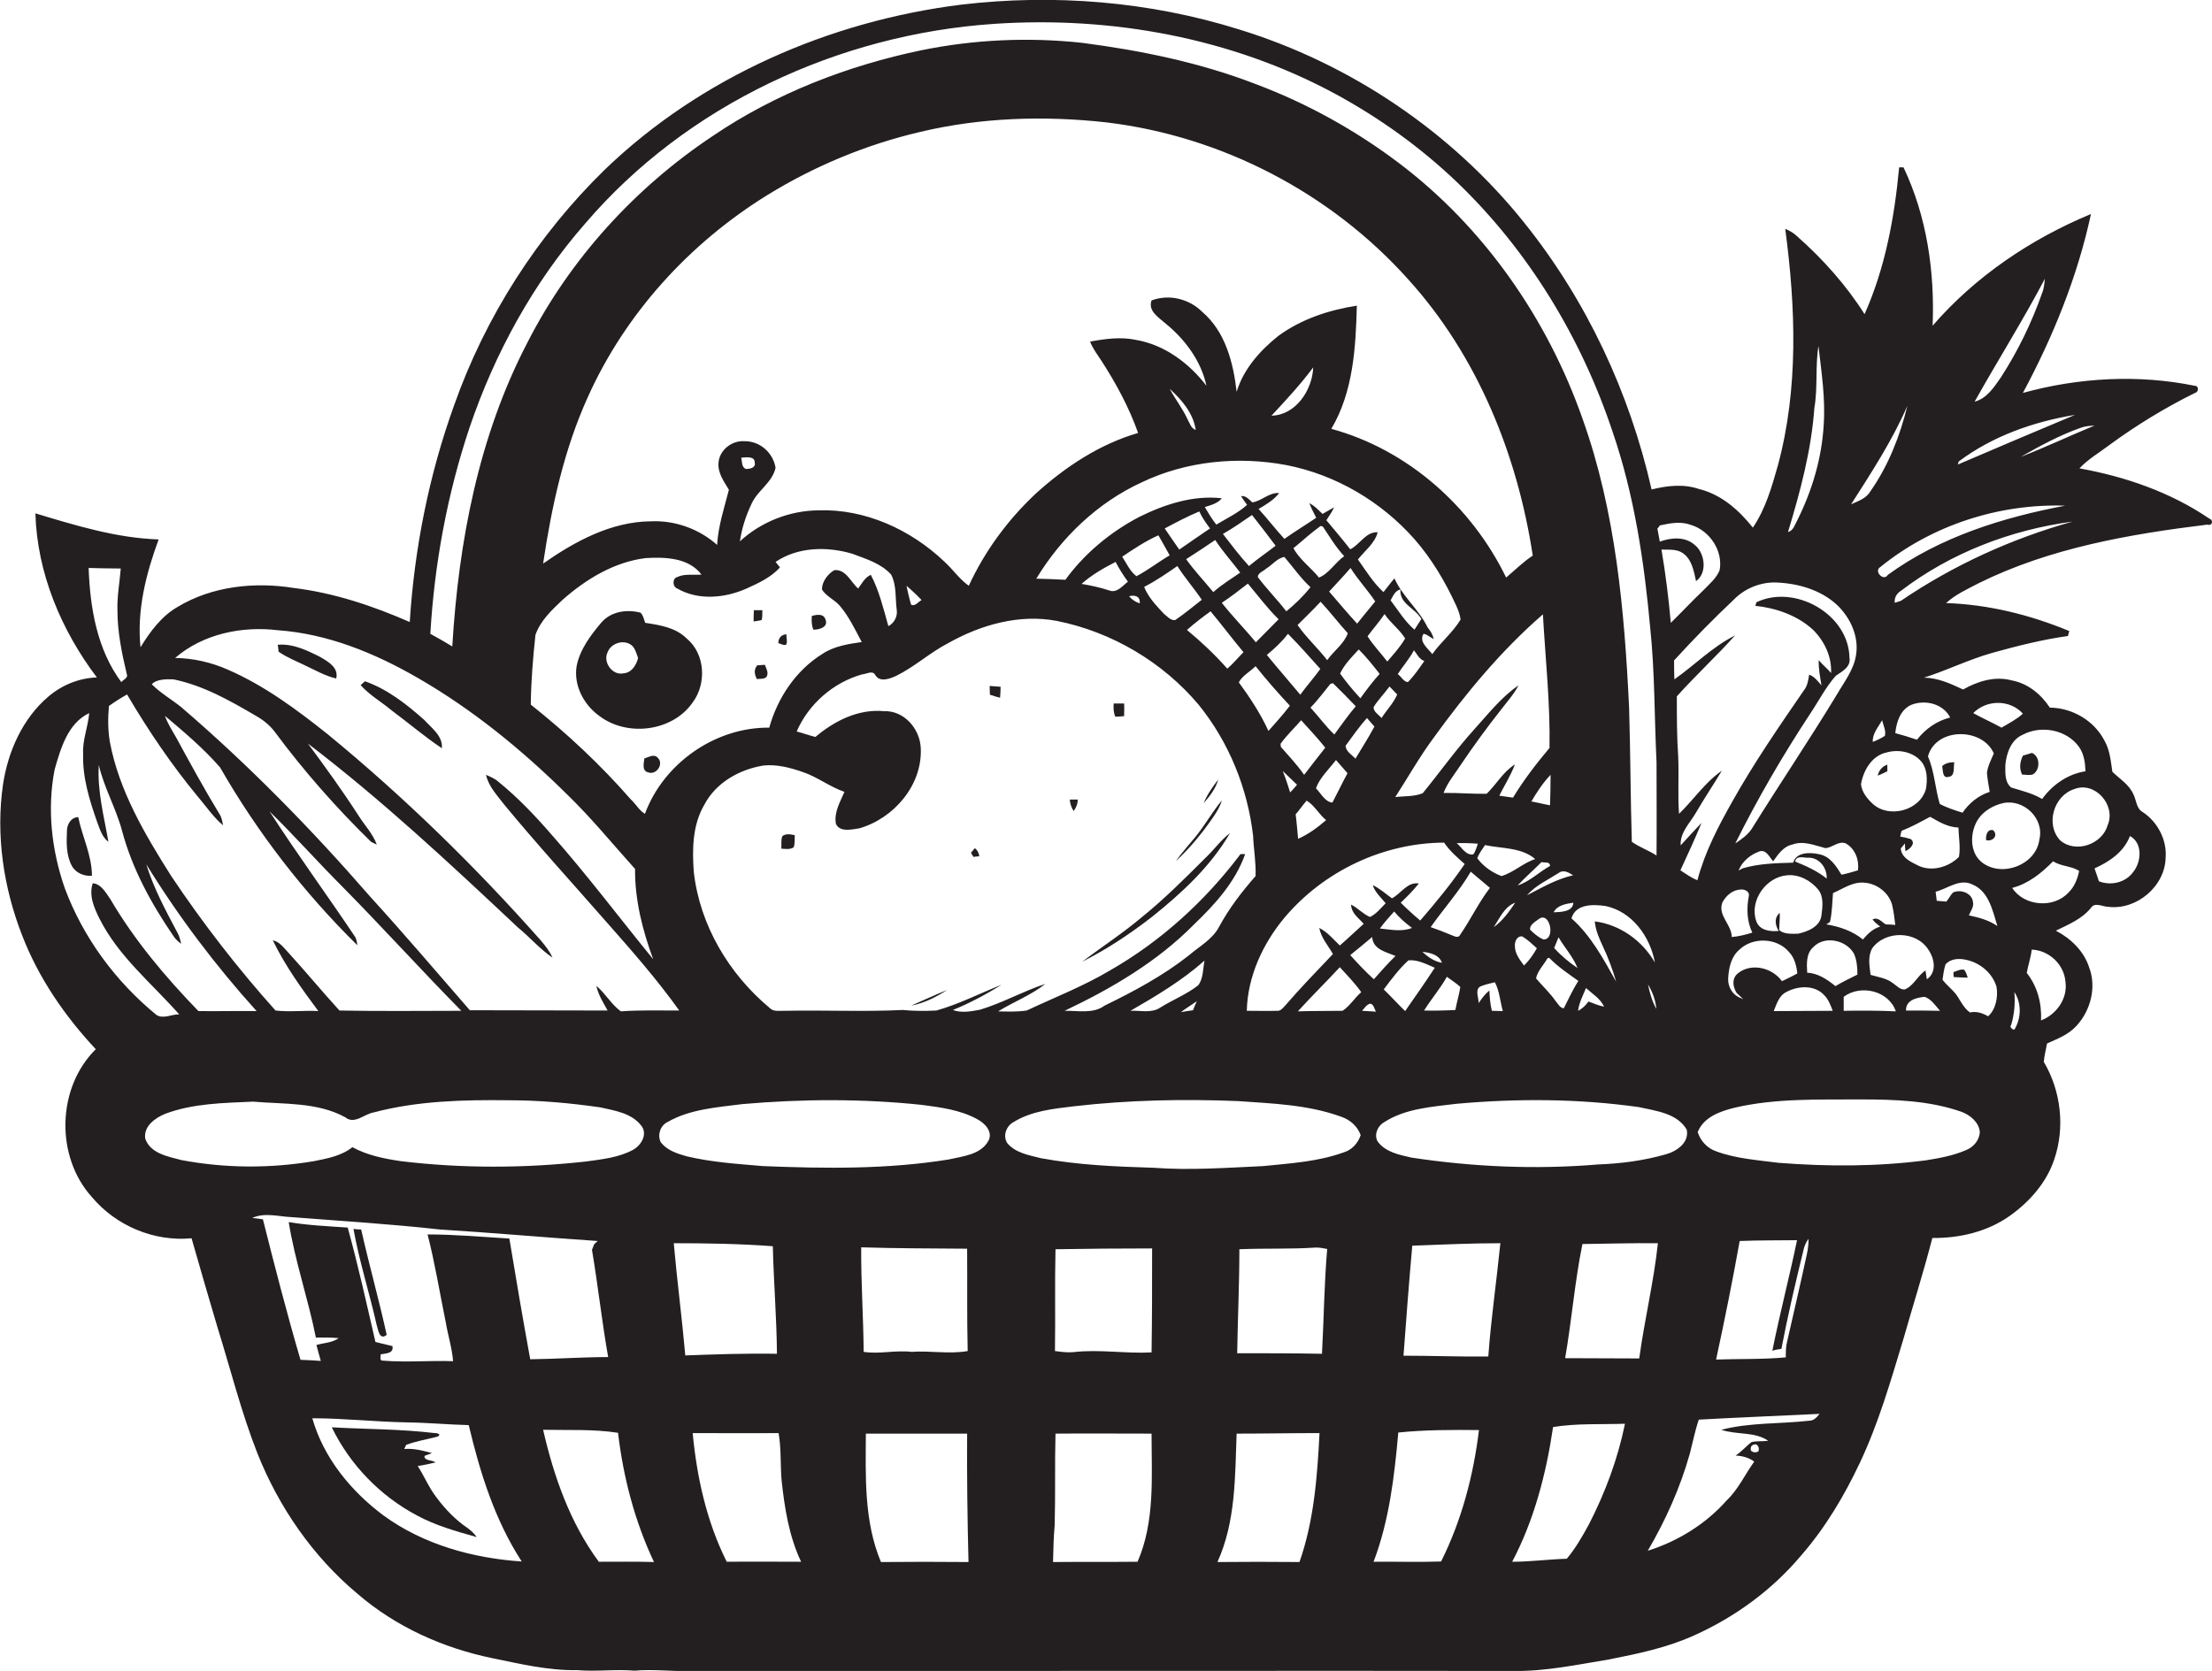 <?xml version="1.0" encoding="utf-8"?>
<!-- Generator: Adobe Illustrator 19.2.0, SVG Export Plug-In . SVG Version: 6.00 Build 0)  -->
<svg version="1.1" id="Layer_1" xmlns="http://www.w3.org/2000/svg" xmlns:xlink="http://www.w3.org/1999/xlink" x="0px" y="0px"
	 viewBox="0 0 806 609" enable-background="new 0 0 806 609" xml:space="preserve">
<g>
	<path fill="#231F20" d="M805,189c-14.1-9.6-30.6-15.3-47.3-18.3c3.2-3.4,7.2-5.7,10.9-8.5c9.8-7.2,20.3-13.6,31.2-19
		c1.4-0.3,1.5-2.6-0.1-2.6c-20.6-4.2-42.3-3-62.6,2.6c11-20.5,19.9-42.4,24.8-65.2c-21.9,9.1-42.1,22.7-57.7,40.7
		C705,99,702.1,78.9,693.6,61c-0.4,0-1.2,0-1.6,0c-1.7,18.3-5.1,36.7-12.6,53.5c-6.7-10.6-15.2-20.1-24.6-28.4
		c-1.2-1.2-2.7-2-4.3-2.7c3.8,28.6,4.9,58.2-2.7,86.3c-2.2,7.8-4.5,15.8-9.1,22.6c-5.1-6.4-11.5-12.1-19.7-14.1
		c-5.6-1.9-11.6-1.2-17.2,0.2c-8-35.3-23.7-68.9-46.3-97.1C529,48.1,492.1,23.2,451.4,10.7c-32.6-10.2-67.4-13-101.2-9
		c-48,6-94.8,26.4-129.8,60.1c-24.6,24-43.6,53.7-55,86.1c-9.1,25.3-14.4,52-16.1,78.8c-13.5-5.9-27.5-10.6-42.2-12.4
		c-14.3-2.3-29.8-0.7-42.4,6.9c-5.9,3.4-10,9-13.5,14.7c-1.4-13.4,2-26.8,6.6-39.3c-15.4-0.5-30.3-5.1-44.9-9.5
		c0.6,21.7,9.4,42.6,22.4,59.8c-6.5,0.2-12.8,2.8-17.7,7c-9.4,8-14.7,20-16.5,32c-2.7,18.5,0.2,37.7,7,55.1
		c6,15.5,15.5,29.3,26.8,41.4c-14.2,14-14.8,39.1-1.4,53.9c8.8,10.5,22.7,16.3,36.3,15c3.1,10.8,6.2,21.6,9.4,32.3
		c4.8,15.4,8.7,31.1,14.6,46.1c7.8,19.6,20.2,37.6,36.5,51.2c13.9,12,31.1,19.7,48.9,23.4c10.3,2.1,20.6,4.6,31.1,4.4
		c7,0.6,13.9-0.4,20.9,0.2c6.7-0.6,13.4,0.3,20.1,0.1c27.3,0,54.7,0,82,0c72.7,0,145.3-0.1,218,0c11.8,0.2,23.4-2.3,35-4.2
		c10.6-2.1,21.2-4.3,31.1-8.8c14.9-6.7,28.4-16.6,38.9-29.1c8.8-10.1,15.7-21.7,21.4-33.8c6.8-14.4,11.2-29.7,15.8-44.9
		c3.5-12.3,7.4-24.6,10.6-37c10,0.1,20.2-2.3,28.4-8.2c7.1-5.1,13.2-12,16-20.4c4-11.6,2.5-25-3.8-35.6c0.2-2.3,0.8-4.5,1.2-6.7
		c3.8-1.7,7.8-3.2,10.7-6.4c5.2-5.6,7.4-14.2,4.6-21.4c-1.9-5.9-6.7-10.5-12.1-13.3c4.5-2.2,9.4-4.2,12.7-8.2
		c1.5-2.4,4.3-0.5,6.4-0.5c10.3,1.3,20.7-7.5,20.9-17.9c0.5-6.5-2.9-13-8.3-16.6c-2.4-1.3-2.3-4.2-3.4-6.4c-1.5-3.6-5-5.7-7.7-8.3
		c-0.6-3.9-0.9-7.9-2.9-11.4c-3.8-7.3-11.7-11.9-19.9-12c-3.2-4.9-8-8.8-13.8-9.9c-6.2-1.7-12.5,0.3-17.8,3.3
		c-4.5-2.1-9.2-4.3-14.3-4.3c8.5-2.7,16.5-6.7,25.1-9.1c9-2.5,18.1-4.8,27.4-6.1c0.1-0.5,0.4-1.4,0.5-1.8
		c-14.2-5.9-29.5-9.7-44.9-10.2c3.5-3.2,7.8-5.1,12-7.3c25.9-12.8,54.8-17.8,83.2-21.3C806.1,191.8,806.7,189.6,805,189z
		 M763.2,155.1c-9,3.7-17.8,7.9-26.9,11.4c7.1-4,14.2-7.9,21.9-10.6C759.8,155.3,761.5,155.2,763.2,155.1z M745.1,101.6
		c-0.2,1.8-0.3,3.5-1,5.2c-3.8,10.8-8.8,21.1-15,30.7c-2.5,3.6-5.1,7.7-9.6,8.9C727.9,131.4,737.1,116.8,745.1,101.6z M713.7,168.2
		c12.4-9.3,27.3-14.5,42.4-17c-14.3,6-28.5,12-42.7,18.1C713.5,169,713.6,168.5,713.7,168.2z M752.5,184.3
		c-22.8,4.3-45.6,11.4-64.6,25.2c-1.6,2.6-5.2-1.4-2.8-2.8C703.9,191.4,728.4,183.5,752.5,184.3z M702.1,356.9
		c-0.1-0.8-0.4-2.4-0.5-3.2c-2.9,1.9-4.2,5.5-7.5,6.9c-1.8,0.2-3-1.4-4.4-2.3c-2.3-1.8-5.4-2.2-8.1-3c-0.4-3.2-1.1-6.7,0.6-9.7
		c4.8-6.6,16.2-6.4,20.5,0.6C704.9,349.4,705.8,354.4,702.1,356.9z M706.9,368.4c-4.1-0.1-8.3-0.1-12.4-0.1c-0.1-3.8,3.8-4.7,6.8-5
		C703.8,364.2,705.2,366.5,706.9,368.4z M632.8,361.9c0.8,0.7,1.6,1.5,2.4,2.3c-0.4-0.2-1.2-0.6-1.5-0.7c-2.6-1.2-4.1-4-4-6.8
		c0.2-3.8,1-7.9,4-10.5c4.9-4.8,13.8-4.5,18.2,0.8c2,2.1,2.7,5,3,7.8c-1.8,1-3.7,1.9-5.6,2.8c-3.5-4.9-11.1-6.8-16-2.9
		C630.9,356.6,631.4,359.7,632.8,361.9z M685.1,337.7c-2.7,0.8-4.6,2.7-6.3,4.7c-3.8-3.1-8.5-4.7-13.3-5.5c0.3-0.2,1-0.7,1.3-0.9
		c0.8-3.4,0.8-7,1.1-10.5c3.7-1.6,7.2-4.2,11.4-3.8c4.5,0.3,8.8,3.5,10.1,7.9c0.6,2.5,0.9,5,1.2,7.5c-0.9-0.1-2.6-0.2-3.5-0.2
		c-1.5-0.9-2.8-2.8-4.8-1.8C683.1,336.2,684.1,336.9,685.1,337.7z M648.1,339.3c-3.1,0.3-7.1-0.2-8.2-3.7c-2.5-7.5,3.7-16,11.3-16.6
		c4.3-0.4,8.6,1.9,11.3,5.2c2.1,2.6,1.6,6.3,1.2,9.4c-0.5,4.1-4.9,5.9-8.5,6.7c-2.3,0-5,0.3-6.9-1.3c0-2.1,0.3-4.2,0.2-6.3
		C646.4,334.5,646.8,337.1,648.1,339.3z M654.1,314c0.5-2.5,3.4-1.2,5.1-1.4c3.9,0.1,6.6,3.9,6.4,7.6
		C662.1,317.4,658.1,315.6,654.1,314z M677,317.2c-2,0.6-4,1.2-6,1.6c-2-3.2-4.2-6.8-8.3-7.5c-3.2-0.7-8.2-0.8-9.3,3.1
		c-6.2,0.2-12.5,0.3-18.5,2.1c-0.4,0.2-1,0.6-1.4,0.8c1.3-3.4,4.3-5.8,7.6-7c2.5-0.8,3.6,2.1,5,3.6c1.8-2.5,3.7-5.4,7-6.1
		c4-1.5,8.1,0.3,12,1.3c2.6-0.1,4.8-2.8,7.5-1.7C676,309.4,677.5,313.4,677,317.2z M634.2,324.2c1.4-0.2,3.5,0.7,3,2.5
		c-0.8,4.4-0.7,9.1,1.3,13.2c-2.5,0.8-5,1.4-7.5,1.6c0-4.6-5.2-7.8-3.4-12.6C628.9,326.4,631.4,324.3,634.2,324.2z M651,361.5
		c4.1-2.2,10-2.6,13.5,1c1.7,1.6,2.5,3.8,3.3,5.9c-7.2,0-14.3,0.1-21.5,0.1C647.4,365.9,648.2,362.8,651,361.5z M658.5,354.5
		c-0.2-3.2-0.4-7,2.2-9.3c4.1-4.3,11.9-2.7,14.8,2.3c1.1,2.4,1.3,5.1,1.3,7.7c-2.7,1.4-5.4,2.6-8,4.2
		C665.7,356.9,662.4,354.7,658.5,354.5z M671.8,363.3c6.1-4.6,16.4-2.3,19,5.3c-6.3-0.3-12.6-0.3-19-0.2
		C671.8,366.7,671.8,365,671.8,363.3z M698.6,315.3c-2.6-1.3-5.8-2.8-6-6.1c0.4-0.4,1.1-1.3,1.5-1.8c0,0.7,0.1,2.1,0.2,2.8
		c1.5-0.6,4-2.9,1.9-4.4c-1.3-0.4-2.5-0.7-3.8-0.9c0.1-0.5,0.3-1.6,0.5-2.1c3.6-1.4,7-3.3,10.4-5.1c3.2,1.8,6.4,3.8,10.3,3.9
		c0.1,3.5,0.8,7.1,0.2,10.7C709.9,316.2,703.5,317.9,698.6,315.3z M701.8,287.4c-2.1,8.1-13.7,11.1-19.6,5.4c-2-1.9-3.8-4.2-4.1-7
		c0.9-5.1,4-10.5,9.5-11.6c4.4-1.2,9.7-0.1,12.6,3.5C702.3,280.4,702.3,284.1,701.8,287.4z M682.4,270.4c-0.2-3,2-5.4,3.4-7.9
		c0.4,1.8,1.5,3.8,1,5.7C685.4,269.1,683.9,269.8,682.4,270.4z M695,147.9c-2.7,11-6.9,21.8-13.5,31.2c-1.5,2.6-4.4,3.5-7,4.7
		C681.9,172.2,689.5,160.6,695,147.9z M661.1,148.8c1.3-7.5,0.3-15.3,1.5-22.7c1.1,9.6,2.6,19.2,1.9,28.9c-0.7,12-4.2,23.8-9.6,34.6
		c-0.9,1.6-1.4,3.8-3.4,4.3C656,179.1,660,164.1,661.1,148.8z M647.2,212.3c8,0.3,16.3,2.7,22.2,8.2c4.8,4.6,8,11.4,6.9,18.2
		c-0.8,5.4-4.3,9.8-6.9,14.3c-10,16.5-20.8,32.5-31,48.9c-1.5,2.4-3.9,4-6.1,5.5c8.1-16.3,17.3-32.1,27.3-47.3
		c3.1-4.6,5.6-9.6,9.3-13.8c2.3-1.6,5.6-3.2,5-6.6c-0.3-15.9-19.9-26.9-33.9-20.2c-0.1,0.3-0.3,1-0.4,1.3c7.6,0.8,15.4,3.5,21.1,8.8
		c4.1,4.1,6.8,9.8,6.5,15.7c-1.4-1.7-3.1-3-4.5-4.7c-0.1,3.1,0.5,6.1,1,9.2c-1.3-1.5-2.6-3.3-4.5-3.9c-0.3,2-0.6,4.1-1.9,5.7
		c-9,13.1-18.1,26.3-25.9,40.2c-5.2,9.2-10.2,18.7-12.9,29c-2.3-0.9-4.2-2.3-6.2-3.6c2.6-5.7,5.3-11.4,7.7-17.3
		c-2.6,2.7-5.1,5.5-7.6,8.2c-0.3-4.7,3.3-8,5.5-11.8c3-5.2,6.4-10.2,9.5-15.4c-6.1,4.2-10.3,10.6-15.6,15.7
		c-0.5-6.9,0-13.9-0.3-20.8c-0.5-7.3-0.5-14.6-0.5-22c6.8-7.6,14.4-14.6,21.2-22.2c-8.2,4.1-14.7,10.8-22.1,16
		c-0.1-2.3-0.1-4.6-0.1-6.9c7-7.7,14.4-15.2,22-22.4C635.9,214.4,641.6,212.1,647.2,212.3z M496.9,336.7c-2.9,2.6-5.7,5.3-8.7,7.9
		c-2.4-2.3-4.5-4.9-7.5-6.4c0.7,3.6,3.2,6.4,5,9.5c-5.9,6.2-11.9,12.4-17.5,18.9c-0.8,0.8-1.6,2-3,1.8c-3.6,0.1-7.3,0-10.9,0
		c0.3-12.5,5.8-24.4,13.7-33.9c14.3-17,36-27.3,58.2-27.4c2,3,4.8,5.4,7.5,7.8c-4.9,7.2-10.5,14-16.2,20.6c-2.5-2.1-4.8-4.2-7.1-6.5
		c2.3-2.2,4.6-4.5,6.6-7c-4.2-0.7-6.5,3.7-9.8,5.4c-2.3-1.6-4.4-3.6-7-4.8c0.8,2.6,3,4.5,4.7,6.6c-1.8,1.8-3.4,3.9-5.7,5
		c-2.5-1-4.4-3.3-6.9-4.5C492.4,332.9,495.1,334.6,496.9,336.7z M414.1,210c-2.4-1.8-3.6-4.7-5.2-7.1c4.3-2.9,8.5-5.7,13.2-7.8
		c1.4,2.5,2.8,4.9,4.1,7.3C422.1,204.8,418.3,207.8,414.1,210z M415.3,219.9c-1.6-0.5-2.9-1.4-3.9-2.6
		C413.5,216.8,415.5,217.2,415.3,219.9z M298.2,186c-10.5,0.1-20.9,4.2-28.6,11.3c0.7-4.8,2.2-9.4,4.3-13.8c2.2-4.8,7.5-7.6,8.7-13
		c-0.9-5.5-5.7-9.8-11.4-9.7c-4.6-0.3-9.1,3.3-9.4,7.9c-0.3,3.7,2,6.8,3.8,9.8c-1.7,6.6-3.9,13.2-4.3,20.1c-6.5-5.8-15.3-9-24.1-8.6
		c-14.5,0.1-27.7,7.3-39.3,15.4c3.1-20.8,7.6-41.5,16.3-60.7c13.7-30.5,37.1-56.1,65.4-73.6c17.2-10.6,36-18.4,55.6-23
		c22.2-5.3,45.3-6,67.9-3.5c42,5,81.8,25.7,110,57.2c25.2,27.8,39.8,63.9,45.4,100.7c-3.5,2.3-6.5,5.3-9.7,8
		c-12.5-25.8-35.8-46.6-63.7-54.2c8-13.5,8.9-29.6,9.3-44.9c-10.2,1.6-20.3,4.9-28.7,11.1c-6.6,5.3-12.6,12-15.1,20.3
		c-1.2-10.6-4.1-21.9-12.5-29.1c-4.8-4.8-12.1-6.6-18.5-4.2c-1.3,3.7,2.2,5.9,4.6,8c7.3,5.8,13.4,13.8,15.4,23.1
		c-6.3-8.2-15.2-14.9-25.6-16.7c-5.6-1.2-11.3-0.4-16.8,0.6c1,2.6,2.7,4.8,4.2,7.1c5.3,8.2,10,16.9,13.3,26.2
		c-14.1,4.1-26.6,12.4-37.4,22.2c-10.1,9.5-18.5,20.9-24.3,33.5c-3.5-2.5-5.8-6-9-8.9C331.9,193.1,315.3,185.4,298.2,186z
		 M335.8,218.7c-1.2,0.6-2.3,2.4-3.8,1.7c-0.7-2.3-1.2-4.6-1.7-6.9C332.3,215.2,334.1,216.9,335.8,218.7z M306.1,220.9
		c3.3,3.9,5.5,8.6,7.9,13.1c-4.9,0.7-10.1,1.5-14.3,4.3c-9.7,6-16.4,16.1-19.4,26.9c-19.7-0.2-38.5,13-45.3,31.4
		c-2.1-1.2-3.4-3.7-5.2-5.3c-11-12.6-23.3-24.1-36.4-34.5c0.1-8.5,0.8-17,1.7-25.4c1.8-5.2,6-9.1,9.9-12.8
		c8.5-7.5,18.8-13.8,30.3-15.2c7-0.4,15.6-0.2,20.3,6c-2.9,0.3-6.1-0.4-8.8,0.9c-1.9,0.5-1.8,3.6,0,4.2c7.6,4.4,17.2,3.5,25,0.1
		c4.4-2,9.1-4.1,12.4-7.8c-0.4-0.5-1.2-1.5-1.6-2c8.1-5.5,18.7-5.7,27.9-3c5,1.9,10.5,3.5,14.2,7.6c2,3.8,1.5,8.3,2,12.5
		c0.5,2.5-0.7,5.1-3,6.3c-1.8-6.3-3.3-12.8-6.4-18.7c-2.2,1-3.3,3.2-4.6,5c-2.7-2.3-4.4-7.1-8.7-6.7c-2.4,1.4-4.5,4.2-4.5,7
		C300.9,217.3,304.1,218.5,306.1,220.9z M270.1,166.8c1.6-0.1,5-0.7,4.9,1.8c0.5,1.9-1.9,2.4-3.3,2.3
		C270.2,170.2,270.4,168.3,270.1,166.8z M584,344.8c2,4.2,3.6,8.6,4.9,13c-4.6-8.2-9.1-16.7-16.3-23.1c1.6-5.4,8-5.1,12.4-4.5
		c9.7,2,16.3,11.2,18,20.6c-4.6-8-12.7-13.8-21.9-15C581.4,339.1,582.7,342,584,344.8z M532.1,340.6c-0.6,1.4-2,0.7-3,0.3
		c-2.6-1.1-5.2-2.1-7.8-3c4.8-6.8,10.4-13,14.6-20.2c2.3,2,4.7,3.9,7,5.9C538.8,328.9,535.9,335.1,532.1,340.6z M532.1,359.7
		c-0.4,2.8-1.3,5.6-1.8,8.4c-3.8,0.2-7.6,0.3-11.4,0.2c2.6-4.2,5.9-8,8.3-12.3C528.8,357.2,530.6,358.3,532.1,359.7z M525.4,350.9
		c-2.8-0.5-5.1-2.1-7.1-4C521,347.2,524.4,347.9,525.4,350.9z M547.1,319.3c-3.4-1.3-6.6-3.5-8.8-6.5c0.6-1.8,1.8-3.2,2.8-4.8
		c6.1,1.3,13.3,0.8,18.3,5.1C555,314.5,551.5,318,547.1,319.3z M561.7,314.2c1.1,0.3,3.1-0.3,3.1,1.4c-4,2.2-7.4,5.7-11.8,7.1
		C555.8,319.7,558.8,317.1,561.7,314.2z M536.8,311.4c-2.7,0.4-4.2-2.6-6-4.1c2.5-0.1,5.1,0,7.7,0.2
		C538,308.8,537.7,310.3,536.8,311.4z M540,359.3c1.5-0.6,3.1-0.9,4.7-1.3c1.7,3.2,1.9,7,2.9,10.5c-1.4,0-2.7-0.1-4-0.1
		c-0.6-2.4-0.8-4.9-0.9-7.4c-1.6,1.3-2.8,2.9-3.9,4.6C538.8,363.5,537.1,360.1,540,359.3z M544.3,337.9c2.1-3.2,3.9-7.5,7.8-8.9
		C549.9,332.3,547.5,335.6,544.3,337.9z M554.7,341.3c2,1.2,3.6,2.8,5.3,4.3c-1.3,2.3-2.8,4.5-4.7,6.3c-1.5-2.1-3.3-4.3-3.3-7
		C551.8,343.2,552.8,341,554.7,341.3z M557.5,338.8c-0.1-1.8,1.8-2.8,3-3.7c4.2-3.5,6.5,7.4,1.9,7.3
		C560.5,341.6,558.9,340.2,557.5,338.8z M563.9,349.2c0.2,0,0.4-0.1,0.6-0.1c3.2,3.3,7,5.8,10.6,8.4c-2,3.2-3.6,6.6-5.3,10
		c-1.5-0.2-2.1-1.7-3-2.7c-2.1-3-4.8-5.5-7.1-8.2C560.2,353.9,562.5,351.7,563.9,349.2z M566.3,345.5c0.5-1.3,1.1-2.6,1.6-3.9
		c2.2,3.8,5.3,7.1,6.9,11.2C571.7,350.7,568.8,348.3,566.3,345.5z M577.9,360.1c2.3,2.1,5.2,3.8,6.6,6.8c-2-0.4-3.9-1.2-5.7-1.9
		c-1,1.4-2.2,2.6-3.8,3.4C575.4,365.4,576.8,362.8,577.9,360.1z M566.1,332.5c1.3-2.6,4.5-3.1,7.2-3.5
		C573.1,332.4,568.6,332.4,566.1,332.5z M556.4,326.3c3.1-3.6,7.6-5.6,11.5-8.1c1.8-1.4,3.7-0.2,5.3,0.8
		C567.1,320.4,561.8,323.5,556.4,326.3z M564.8,293.5c-2.3-0.4-4.5-1-6.8-1.4c2-3.4,4.2-6.8,7-9.7
		C565,286.2,564.9,289.8,564.8,293.5z M564.6,272.6c-4.8,5.7-9.4,11.7-13.3,18.1c-1.7-0.2-3.4-0.5-5-0.7c1.9-3.8,4.2-7.4,5.7-11.4
		c-4.3,2.7-6.7,7.2-10.3,10.7c-5.2,0.1-10.4-0.4-15.7-0.3c1.4-3.7,4-6.8,6.1-10c4.7-7,9.6-13.7,14.8-20.3c2.2-2.9,4.7-5.6,6.4-8.9
		c-6.3,4.3-11,10.4-16.1,16c-6.7,7.4-12.5,15.6-18.8,23.3c-3.2,1.3-6.7,1-10,1.4c4.6-7.1,8.8-14.6,13.9-21.5
		c11.8-16.3,24.7-31.9,39.9-45.1C563.1,240.1,564.9,256.3,564.6,272.6z M442.8,196.8c2.7,4.2,6.1,7.9,9.1,11.9
		c-3.3,2.3-6.8,4.4-9.8,7.1c-3.3-4-6.9-7.8-9.9-12C435.8,201.5,439.3,199.2,442.8,196.8z M429.7,200.3c-1.8-2.5-3.5-5.1-5.3-7.7
		c4.1-2.2,8.3-4.4,12.6-6.2c1,2.2,2.4,4.2,3.9,6.2C437.1,195.2,433.4,197.7,429.7,200.3z M517.9,225.6c-0.8,1.3-1.7,2.6-2.5,3.9
		c-3.5-3-5.9-7-8.7-10.7c0.9-1.6,1.6-3.5,3.6-4C509.8,220.1,515.7,221.6,517.9,225.6z M519,240.9c-1.9,2.7-3.7,5.4-6,7.7
		c-1.6-0.1-2.4-2.1-3.7-2.9c1.9-3,4.3-5.6,5.9-8.7C516.3,238.3,517.1,240.3,519,240.9z M512,232.7c-1.8,3.1-4.2,5.7-6.5,8.4
		c-2.4-3.1-5.1-5.9-7.2-9.2c2-2.7,4.3-5.3,6.2-8.1C506.6,227,510,229.4,512,232.7z M484.8,249.2c0.2,0,0.7-0.1,0.9-0.2
		c2.8,2.7,5.6,5.6,8.3,8.4c-2.8,3.3-5.2,6.8-7.8,10.3c-3.2-3-5.7-6.6-8.7-9.8C480.2,255.2,482.4,252.1,484.8,249.2z M483.6,240.6
		c-3.4-4.4-7.6-8.2-10.8-12.8c2.8-2.8,5.7-5.6,8.4-8.5c3.4,3.7,6.5,7.7,9.9,11.5C489.8,234.6,485.9,237.3,483.6,240.6z M488.3,245.5
		c1.5-3.3,4.3-6.1,6.8-8.8c2.8,2.8,5.2,5.8,7.6,8.9c-2.5,2.8-4.8,5.8-7,8.9C493.1,251.7,490.6,248.7,488.3,245.5z M494.5,227.3
		c-3.5-3.8-6.8-7.8-10.2-11.7c2.6-2.9,5.3-5.6,7.8-8.6c2.7,4.3,6.2,8,9,12.2C498.9,221.8,496.7,224.6,494.5,227.3z M480.6,210.5
		c-2.9-3.6-7.1-6.6-9.3-10.7c3.3-2.7,6.4-5.6,9.9-8.1l0.8,0.2c2.5,3.7,4.7,7.5,7.8,10.8C486.5,205,484.2,209.1,480.6,210.5z
		 M477.5,214c-2.6,3.3-5.6,6.2-8.8,8.8c-3.3-4.3-7.1-8.1-10.4-12.5c0.1-1.6,2.1-2.1,3.1-3.1c2.2-1.3,4-3.8,6.6-4.2
		C471.2,206.7,473.9,210.7,477.5,214z M455.1,206.3c-3.4-3.7-6.4-7.7-9.5-11.7c3.7-2.1,7.1-4.5,10.6-6.9c2.9,3.7,5.8,7.4,8.6,11.2
		C461.6,201.4,458.2,203.7,455.1,206.3z M454.7,212.7c3.7,4.4,7.1,9,11.2,13c-2.8,2.8-5.5,5.6-8.3,8.4c-4-4.9-8.5-9.4-12.4-14.4
		C448.5,217.5,451.6,215.1,454.7,212.7z M469.3,231c4.1,4.1,7.9,8.5,11.8,12.8c-2.3,3.2-5,6.2-7.3,9.4c-4-4.8-8.2-9.6-12.2-14.5
		C464.4,236.4,467.1,233.9,469.3,231z M474.1,262.5c3,3.3,6,6.5,8.8,10c-2.6,3.3-5.2,6.6-7.7,9.9c-2.5-3.6-5.6-6.9-8.5-10.2
		c0-0.3-0.1-0.8-0.1-1.1C468.8,268,471.6,265.4,474.1,262.5z M472.6,286c-0.8,1-1.6,1.9-2.5,2.8c-0.8-2.6-1.7-5.3-2.7-7.8
		C469.1,282.6,470.8,284.3,472.6,286z M476.1,291.8c2.8,1.6,4.5,5,7.1,7.1c-3.1,2.7-6.5,5.2-10.2,6.8c-0.3-3-0.5-5.9-0.9-8.9
		C473.5,295.2,474.7,293.4,476.1,291.8z M479.5,287.3c1.4-3.9,4.8-7,7.3-10.3c1.4,1.6,2.8,3.2,4.2,4.8c-1.9,3.5-3.6,7.1-5.5,10.7
		C482.8,292.3,481.3,289.1,479.5,287.3z M490.3,271.8c2.5-3.4,4.9-6.9,7.8-10.1c0.9,1,1.8,2.1,2.7,3.1c-2.1,4-4.6,7.8-6.9,11.7
		C492.6,275.1,490.4,273.9,490.3,271.8z M500.5,257.7c1.7-2.7,3.9-4.9,5.8-7.5c0.9,1,1.9,1.9,2.8,2.9c-1.3,3.2-3.9,5.7-5.7,8.6
		C502.4,260.5,500.4,259.4,500.5,257.7z M478.5,133.9c-0.3,8.2-6.3,17.4-15.2,17.6C468.6,145.8,473.9,140.1,478.5,133.9z
		 M435.7,156.7c-1.7-0.6-2.1-2.3-2.9-3.7c-1.8-4-4.5-7.4-6.6-11.3C430.6,145.7,434.8,150.6,435.7,156.7z M416,175.8
		c16.3-7.8,35.1-9.6,52.7-6.3c18,3.5,34.6,13.3,46.7,27c6.3,7.2,11.2,15.5,15.2,24.2c0.7,1.6,1.4,3.3,1.6,5.1
		c-2.8,4.7-7.2,8.2-10.3,12.6c-1.6-2.1-5-4.5-3.2-7.4c1.4,0.2,2.4,1.3,3.7,1.9c-0.3-1.6-1.2-3-2.2-4.2c-3.1-6.5-9.1-11.2-12.1-17.9
		c-1.4,1.6-2.7,3.4-4,5c-3.7-3.4-6.4-7.8-9.3-11.9c2.5-3.2,6.1-5.8,7.2-9.9c-4.3-0.3-6.5,4.5-10,6.2c-2.8-3.6-5.8-7.1-8.7-10.6
		c0.9-1.5,2.1-3,2.8-4.7c-1.4,0.8-2.8,1.6-4.2,2.4c-1.5-1.4-2.9-3-4.8-3.9c0.7,1.8,1.6,3.6,2.5,5.3c-3.8,2.6-7.8,5-11.6,7.7
		c-3.3-3.6-6.2-7.4-9.4-10.9c2.7-1.6,5.5-3.2,7.5-5.8c-3.7-0.3-6.3,2.9-9.8,3.4c-1.2-1.1-2.3-2.5-4.1-2.3c0.7,1.1,1.4,2.1,2.2,3.2
		c-3.3,3-7.4,4.9-11.2,7.2c-1.6-2-2.9-4.2-4.2-6.4c2.2-0.7,4.7-1.3,6.2-3.2c-10.4-1.2-20.8,2.2-30.1,6.8
		c-10.5,5.5-19.9,13.3-26.9,22.9c-3.5-0.2-7.1-0.3-10.6-0.4C386.7,195.9,399.9,183.2,416,175.8z M406.5,204.8
		c1.3,2.5,2.8,4.9,4.5,7.2c-1.9,1.4-4,4.3-6.8,3.2c-3.3-1.1-6.7-1.8-10.1-2.4C397.8,209.5,402.2,207,406.5,204.8z M429,206.3
		c2.7,4.3,6.1,8.1,8.9,12.3c-3.2,2.5-6.3,5.1-9.7,7.4c-1.7,0.2-2.9-1.4-4.1-2.3c-2.8-3-5.7-6-7.2-9.8
		C421.2,211.7,425.1,209,429,206.3z M441.1,222.8c4.1,4.9,7.9,10,12,14.9c-2,2-3.8,4.2-5.9,6c-4.5-5.1-9.5-9.8-14.7-14.1
		C435.3,227.1,438.2,224.9,441.1,222.8z M457.5,242.8c4,5,8.2,9.8,12.5,14.4c-2.4,3.2-5.2,6.2-7.8,9.2c-2.9-6.3-6.7-12.1-10.8-17.7
		C452.6,246.3,455.5,244.8,457.5,242.8z M508,332.2c1.9,2.3,4.1,4.2,6.5,6c-3.7,1.5-7.8,0.6-11.7,0.2
		C504.4,336.2,506.2,334.2,508,332.2z M513.2,350c3.4-0.3,6.5,1.4,9.6,2.7c-3.5,5.4-7.2,10.6-10.8,15.8c-2.7-2.6-5.1-5.3-7.8-7.9
		C507,356.9,509.8,353.1,513.2,350z M504.5,408.9c7.7-4.9,17.2-5.5,26.1-6.6c22.2-2,44.6-1.9,66.6,1.2c6.2,1.4,13.9,2.2,17.4,8.2
		c1,4.7-3.6,7.9-7.6,9c-8,2.3-16.4,3.4-24.7,3.7c-22.7,1.9-45.6,0.9-68-2.5c-4.4-1-9.6-2-12.4-6
		C500.6,413.3,502.1,410.2,504.5,408.9z M604.8,191.5c3.7-0.8,7.6-1.6,11.3-0.2c6.8,2,11.8,9.4,10.5,16.5c-1.2,3-3.8,5.1-6,7.4
		c-4,3.8-7.8,7.9-11.8,11.8c-0.8-9-1.9-17.9-3.4-26.7c2.6,0.1,5.5-0.3,7.8,1.3c3.3,2.3,4,6.6,4.8,10.2c4.2-3,3.3-10.3-0.6-13.3
		c-3.5-3-8.5-2.6-12.6-1.1c-0.3-1.6-0.6-3.2-0.9-4.8C604.2,192.4,604.6,191.8,604.8,191.5z M600.5,358.8c1.6,2.7,2.8,5.7,3,8.9
		C602,364.9,601.1,361.9,600.5,358.8z M171.1,155.8c9.2-27.1,23.2-52.7,42.1-74.3c37-43.3,92.5-69,149-72.8
		c42.7-2.9,86.7,5.1,124.5,25.6c16,8.7,30.9,19.4,44.1,32c26.1,25,45.4,56.8,56.8,91.1c7.9,23,11.5,47.3,13.7,71.4
		c1.7,16.3,1.5,32.6,2.3,49c0,11.3,0.1,22.7,0,34c-2.9-1.9-6.2-3-9-5c-0.5-16.3-0.5-32.7-1-49c-1.7-35.4-4.9-71.4-16.9-105
		c-12.8-36.6-35.9-69.9-67-93.4c-15.9-12-33.4-21.7-52-28.7c-20.4-7.9-41.9-12.3-63.5-15.1c-19.5-2.1-39.2-1.2-58.4,2.7
		c-26.9,5.6-53.1,15.7-76,31.2c-28.4,18.9-52.1,44.9-67.6,75.3c-17.8,34.1-25.1,72.6-27.4,110.8c-2.6-1.6-5.3-3.1-8-4.6
		C158.3,205.4,163,180,171.1,155.8z M63.2,247.6c10.8,2.2,20.5,7.7,29.9,13.2c2.7,1.5,5.2,3.5,7,5.9c10.6,14.3,22.4,27.7,35.1,40.1
		c0.5,0.3,1.6,0.8,2.1,1c-1.5-4-4.5-7.1-6.7-10.6c-5.8-9-12.1-17.7-18.4-26.2c27,20.6,51.8,43.8,76.6,67.1
		c4.3,3.5,7.9,7.8,12.5,10.9c-1-2.3-2.6-4.3-4.2-6.2c-23.9-27-49.8-52.3-77.7-75.2c-11.3-9-23-17.7-36.3-23.5
		c-6.1-2.7-12.6-4.2-19.3-4.3c10.2-8.8,24.4-11.7,37.5-10.1c18.1,1.3,35.2,8.3,50.8,17.3c20,11.5,38,26.2,54.4,42.4
		c8.9,8.6,16.7,18.2,24.9,27.3c-0.1,11.3,2.7,22.3,6.6,32.9c-12.4-15.2-24.2-30.9-37.2-45.6c-5.9-6.8-12.1-13.3-19.1-19
		c-1.3-1.2-3-1.9-4.6-2.6c0.9,4.2,4,7.4,6.5,10.7c12.2,14.8,25.1,28.9,37.7,43.3c9.1,10.3,18.2,20.7,26.2,31.9
		c-7.1,0-14.2-0.2-21.3,0.3c-3.5-2.6-5.6-6.5-8.9-9.3c0.7,3.3,2.5,6.1,4.1,9c-16.7,0-33.5-0.1-50.2-0.1
		c-12.1-13.9-24-27.9-36.4-41.5c-21.3-24.5-44.1-47.8-68.8-69c-3.5-2.8-7.5-5.1-10.7-8.3C57,247.5,60.6,247.5,63.2,247.6z
		 M72.3,290.6c2.9,3.4,5.5,7.3,9,10.2c-0.3-1.3-0.5-2.8-1.2-3.9c-5.6-9.2-10.8-18.7-15.9-28.1c-1.5-2.6-3.1-5.1-4.1-7.9
		c7,5.9,14.1,11.9,20.1,18.8c13.6,23.7,30.5,45.6,50,64.8c-0.1-1-0.3-2-0.7-2.9c-10.3-15.4-21.3-30.4-31.3-45.9
		c9.1,8.9,17.6,18.5,26.6,27.5c14.7,14.9,28.7,30.4,43.3,45.2c-14.8,0-29.6,0.2-44.4-0.1c-6.4-7-12.4-14.3-18.8-21.3
		c-1.6-1.7-3.1-3.8-5.5-4.3c4.5,9.3,10.5,17.6,16.6,25.8c-5.2-0.3-10.4,0.4-15.6-0.2c-13.8-15.4-26.5-31.8-38-49
		c-9.6-15.2-19.1-31.2-22.4-49.1c-0.7-4.3-0.7-8.6-0.3-12.9c2.1-1.5,4.3-2.9,6.6-4.2C54,266.2,62.6,278.9,72.3,290.6z M32.3,207
		c3.9,0.1,7.8,0.2,11.7,0.2c-0.4,5.1-1.4,10.3-1.2,15.4c0,7.8,1.6,15.5,3.4,23.1c0.6,1.4-1.3,2-2,2.9
		C35.4,236.8,32.8,221.6,32.3,207z M23.6,323.7c-4.8-13.8-6.5-28.8-3.7-43.2c2.2-7.7,4.8-16.9,12.6-20.6c-0.4,5-2.5,9.8-2.2,14.8
		c-0.3,8.6,2.3,16.9,5.1,24.9c1,2.6,1.8,5.5,4.1,7.2c-1.6-9.3-4.1-18.5-3.5-28c1.9,8.3,6.3,15.8,8.5,24.1
		c3.7,13.8,10.6,26.4,18.6,38.1c0.7,1.2,1.8,2.1,2.9,3c-0.3-1.4-0.6-2.8-1.3-4c-4.3-8.1-8.7-16.2-11.4-25
		C65,334,78.5,351.9,93.5,368.5c-7.1-0.1-14.2,0.1-21.2,0C60.2,356,49,342.7,40.2,327.7c-1.7-2.4-3.3-5.5-6.4-5.8
		c-1.5,4.5,0.5,9,2.5,13c6.9,13.7,19,23.5,29,34.8c-2.7-0.1-5.8,1.8-8.3,0.2C42.1,357.7,30.3,341.7,23.6,323.7z M66.1,422.8
		c-4.9-1.3-11.4-2.4-13.2-7.9c-0.6-4.5,3.7-7.5,7.4-9c10.2-3.8,21.2-3.9,31.9-4.4c11.2,1,23.4,0.1,33.6,5.7c3.4,2.8,7-1.3,10.5-1.8
		c15.9-4.2,32.6-4.6,49-4.4c11.2,0,22.4,1,33.5,2.6c5.3,1.2,11.4,2.1,14.9,6.7c2.4,3.1-0.1,7.2-3.1,8.8c-5.2,2.8-11.2,3.4-16.9,4.2
		c-22.4,2.5-45.2,2.6-67.6-0.1c-6.1-0.9-12.2-2.1-17.7-5.1c-4,3.2-9.1,4.1-14,5.1C98.3,425.9,82,425.8,66.1,422.8z M139.7,552.3
		c-11.9-8.9-21.8-21-25.9-35.4c11.5,0,22.9,1.3,34.4,1.5c7.5,0.1,15,0.8,22.6,1c4.1,17.3,9.5,34.6,19.3,49.7
		C172.2,567.9,154.2,562.9,139.7,552.3z M185.6,451.4c-9.9-0.6-19.9-1.5-29.8-1.5c2.7,10.5,4.4,21.2,6.6,31.9
		c0.8,4.8,2.3,9.4,2.7,14.3c-8.5-0.3-17,0.5-25.5-0.2c-1.5,0.1-0.8-1.5-0.9-2.3c1.9-0.4,4.8-0.2,4.3-3c-2.1-0.5-4.1-1-6.2-1.5
		c-3.2-13.9-6.3-27.9-10.1-41.7c-7.2-0.5-14.4-0.8-21.5-2c2.3,14.3,7.1,28,9.9,42.1c2.8,0,5.5-0.1,8.3,0.2c-2.3,1.7-5.4,1.7-8.1,2.5
		c0.5,1.9,1,3.8,1.6,5.8c-2.4-0.2-4.9-0.3-7.4-0.4c-5-17-9.4-34.1-13.7-51.2c-1.3-0.2-2.6-0.4-3.9-0.5c4.6-2.1,9.6-0.5,14.4-0.3
		c18,1.4,36,2.5,54,4.5c19.2,1.2,38.3,2.9,57.5,4.2c-0.5,0.4-0.9,0.8-1.3,1.2c-0.2,0.5-0.6,1.5-0.8,2c2.2,13,3.6,26.1,5.9,39.1
		c-9.5,0-19,0.7-28.4,0.8C190.5,480.6,188,466,185.6,451.4z M218.2,569.2c-10.5-14.2-16.4-31.1-20.3-48.1c9.1,0.2,18.3-0.3,27.3,1.1
		c1.9,16.2,6.1,32.3,13.1,47.1C231.5,569.1,224.9,569.2,218.2,569.2z M249.7,494c-1.2-13.7-3-27.3-4.2-40.9c12,0,24.1,0.2,36.1,1.1
		c0.3,13.1,1.4,26.1,1.5,39.2C272,493.2,260.8,493.6,249.7,494z M264.8,569.2c-7.3-14.6-10.9-30.8-12.4-46.9c10.4,0,20.9,0.1,31.3,0
		c1,5.7,0.6,11.5,1.1,17.3c1.1,10.1,2.7,20.3,7.1,29.6C282.9,569.2,273.9,569.1,264.8,569.2z M313.8,454.6
		c12.8,0.4,25.7,0.4,38.6,0.5c0.1,12.4-0.1,24.9,0.2,37.3c-6.7,1.2-13.6-0.2-20.4,0.3c-5.9-0.7-11.7,0.9-17.5,0
		C314.6,479.9,313.7,467.3,313.8,454.6z M321,569.3c-6.2-14.8-5.6-31.1-5.5-46.8c12.3,0,24.6,0,36.9,0c-0.1,15.6,0.1,31.2,0.5,46.8
		C342.3,569.2,331.7,569.2,321,569.3z M360.2,415.7c-2.8,5.2-9.4,5.7-14.6,6.9c-22.3,3.6-45,3.3-67.5,2.4c-9.4-0.8-18.8-1.4-28-3.6
		c-3.5-1-7.2-2.2-9.4-5.2c-1.2-2.7-0.1-6,2.6-7.3c8.2-4.7,18-5.3,27.2-6.5c21.8-1.9,43.8-2,65.5,0.3c6.8,0.9,13.8,1.8,19.9,5.1
		C358.7,409.2,361.9,412.4,360.2,415.7z M357.1,368c-3.3,0.6-6.7,1.3-9.9,0.1c6.2-2.5,12.1-5.7,17.8-9.2c-7.9,3.1-15.6,7.1-23.8,9.4
		c-4.1,0.2-8.2,0.2-12.3-0.2c-14.2,0.7-28.5,0-42.8,0.3c-1.9-0.1-4.2,0.5-5.6-1c-14.9-12.4-25.5-30.2-27.7-49.6
		c-0.6-8.3-0.5-17.2,3.9-24.6c4.2-8,12.8-12.8,21.5-14.2c4.9-0.5,9.8,0.8,14.4,2.4c5.3,1.8,9.8,5.4,15.1,7.2
		c-1.6,3.7-3.9,7.6-3.1,11.7c1.5,3.1,5.7,2,8.5,1.6c12.6-3.6,23.1-15.8,22.4-29.3c-0.3-7-6.1-13.7-13.4-13.4c-9.3-0.9-18,3.5-25,9.4
		c-2.3-0.6-4.5-1.4-6.8-2c4.3-10,13.4-17.9,23.8-20.8c1.5-0.1,3.7-1.5,4.7,0c1.6,3.1,5.4,1.6,7.8,0.5c6.7-3.3,12.3-8.5,18.9-11.9
		c11.9-6.7,25.9-10.7,39.6-8.1c20,4,38.6,15,51.7,30.6c11,13.6,17.8,30.4,19.8,47.7c0.2,4.9,1.1,9.8,0.9,14.7
		c-5,5.7-9.7,11.8-13.3,18.5c-2.4,4.6-7.2,7.1-11,10.4c-9.4,7.4-20,13.1-30.7,18.3c-4.2,3.1-9.7,1.8-14.6,1.9
		c17.1-8.1,33.8-17.9,47.2-31.5c7.6-7.3,15-15.4,18.6-25.6c-0.4,0-1.3,0-1.7,0c-12.8,17-28.9,31.7-47.4,42.3
		c-9.7,5.8-20.3,9.9-30.5,14.7c-3.4,0.5-6.9,0.4-10.4,0.3c5.7-3.5,12-5.9,17.2-10C372.9,361.2,365.4,365.5,357.1,368z M422.8,367.2
		c-3.2,2.2-7.3,1-10.9,1.2c9.4-5.4,18.9-11.1,27-18.3c-0.6,3-0.4,6.5-2.3,9C432.4,362.4,427.3,364.4,422.8,367.2z M436.1,364.9
		c-0.5,1.1-1,2.2-1.4,3.3c-1.5,0.2-2.9,0.4-4.4,0.7c0.3-0.2,0.9-0.7,1.2-0.9C433,367,434.5,366,436.1,364.9z M414.5,569.2
		c-10.3,0.1-20.5,0-30.8,0.1c0.1-4.5,0.2-9,0.6-13.5c0.3-11.1,0-22.2,0.3-33.3c11.7-0.1,23.3,0,35,0
		C419.6,538.1,420.9,554.5,414.5,569.2z M419.6,492.9c-9.5,0.5-19-1.2-28.5-0.1c-2.2,0.2-4.5-0.1-6.7-0.4
		c0.2-12.3-0.1-24.7,0.2-37.1c11.7-0.2,23.5-0.3,35.2-0.3C419.8,467.8,419.8,480.3,419.6,492.9z M473.5,569.3
		c-10-0.1-19.9-0.1-29.9,0c6.7-14.7,6.4-31.1,7-46.8c10,0,20.1-0.2,30.2-0.2C480,538.1,478.8,554.2,473.5,569.3z M481.7,493.4
		c-10.3-0.2-20.6-0.2-30.9-0.2c0.2-12.6,0.8-25.3,0.8-37.9c9.2-0.4,18.4,0,27.5-0.6c1.5-0.1,3,0.2,4.5,0.5
		C482.5,467.8,482.4,480.6,481.7,493.4z M489.6,420c-9.4,3.4-19.5,4-29.4,5c-13.3,0.6-26.7,1.6-40,0.6c-13.7-0.4-27.5-1-41-3.5
		c-4.3-1.1-9.2-1.9-12.2-5.5c-1.7-2.7-0.3-6.3,2.4-7.7c6.5-4,14.4-4.8,21.9-5.7c19.8-2.3,39.9-2.7,59.8-1.9
		c12.6,0.9,25.5,1.3,37.6,5.7c3.2,1.1,5.9,3.4,7.1,6.7C494.8,416.7,492.6,419.1,489.6,420z M489.2,368.4c-5.4,0.1-10.8,0-16.3,0.2
		c5-5.5,10.3-10.7,15.3-16.1c2.7,3,5.5,5.8,7.8,9.1C493.6,363.7,491.9,366.6,489.2,368.4z M492,348.1c2.7-2.2,5.4-4.4,8-6.6
		c0.2,4.5,5.1,5.5,8.5,6.9c-2.8,2.7-5.3,5.6-7.9,8.5C497.5,354.1,494.7,351.1,492,348.1z M499.2,365.8c1.4,0.1,1.5,1.9,2.2,2.9
		c-1.7-0.1-3.4-0.2-5.1-0.3C497.2,367.4,497.9,366.2,499.2,365.8z M525.1,569.1c-8.2,0.3-16.4,0-24.6,0.1c5.7-15,7.6-31.2,9-47.1
		c9.8-1,19.6-1,29.4-0.9C536.9,537.7,532.6,554.1,525.1,569.1z M542.3,494.4c-10.3,0.1-20.6-0.3-30.9-0.3c1-13.4,2-26.7,3.2-40.1
		c10.7-0.4,21.4-0.9,32.1-0.9C545.3,467,543.3,480.6,542.3,494.4z M579,555.5c-2.4,4.4-4.9,8.8-8.1,12.6c-6.6,0.2-13.3,1.1-19.9,1.1
		c8-15.2,12.4-32.1,14.9-49.1c8.6-1.4,17.5-0.9,26.2-1.2C589.5,531.7,584.9,544,579,555.5z M570.3,495c2.4-13.8,3.5-27.9,6.3-41.6
		c9.2-0.1,18.3-0.4,27.5-0.3c-1.5,14.1-4.9,28-6.8,42C588.3,495.1,579.3,495,570.3,495z M640.7,529c-1,0.5-1.9,0.4-2.7-0.3
		c-0.3-1.5,0.3-2.3,1.9-2.3C640.8,527,641.1,527.9,640.7,529z M659.2,517.8c-10.6,1.2-21.6,0.6-32,3.3c5.5,1.9,12.2,0.6,17.1,4
		c-2,0.3-4.1,0-6.1,0.5c-2,1.5-3.6,3.5-5.8,4.9c2.4,0.1,4.8,0.7,6.8,2.2c-3.4,4.7-5.8,10.1-10,14.1c-7.7,8.7-17.8,14.9-28.8,18.4
		c6.5-11.1,11.8-22.9,15.3-35.3c1.1-4.2,1.9-8.4,3.3-12.5c14.7-0.8,29.4-1.4,44-2.1C662,516.5,661,517.8,659.2,517.8z M649.1,491.6
		c2.3-12,5.1-24,8-35.8c0.3-1.5,0.9-3,1.9-4.3c0,1.8-0.2,3.7-0.6,5.5c-2.3,10.7-4.8,21.3-7.2,31.9c-0.5,1.9-0.5,3.8-0.5,5.8
		c-8.4,0.8-16.9,0.5-25.4,0.8c3.1-14.3,6-28.7,8.6-43.2c7-0.3,13.9-0.2,20.9-0.3c-2.8,13.5-6.3,26.8-9,40.3
		C646.6,492,648.3,491.7,649.1,491.6z M716.3,419.2c-4.6,2-9.6,2.9-14.6,3.7c-17.8,2.3-35.7,2.3-53.6,0.9c-7.7-1-15.5-1.5-22.8-4.2
		c-3.2-1.1-5.7-3.8-6.7-7c2.2-5.5,8.2-7.6,13.5-8.9c15.1-3.5,30.6-2.9,46-3c12.3,0,24.9,0.4,36.6,4.5c3.2,1.2,6.4,3.8,6.7,7.4
		C721.2,415.8,718.9,418.2,716.3,419.2z M724.4,370.4c-2-1.2-4.2-1.9-6.6-1.4c-2.4-1.7-3.5-4.5-5.2-6.8c-1.5-1.8-3.4-3.3-4.8-5.1
		c0.3-1.9,0.5-3.8,1.1-5.6c1.8-2.1,4.9-2.3,7.4-1.7c5.1,1,9.7,4.8,11.2,9.9C728.1,363.4,727.2,368,724.4,370.4z M717.4,333.6
		c0.7-1.6,1.9-3.1,1.5-4.9c-0.4-3.3-4.6-4.7-7.3-3.4c-0.9,1-1.5,2.2-2.4,3.3c-1.2-0.1-2.3-0.2-3.5-0.3c-0.1-1.1-0.3-2.2-0.4-3.3
		c4.4-1.1,8.8-5,13.5-2.6c5.9,2.5,7.3,9.6,9,15.1C724.6,335.3,721,334.4,717.4,333.6z M722.3,314.4c-4.8-3.6-4.6-11.3-1.4-16
		c2.1-3,5.5-4.9,9-5.7c7.5-1.6,15.1,5.6,13.2,13.3C741.9,315.2,729.6,319.9,722.3,314.4z M734.2,374.9c-0.2,1-2.3-0.5-1.4-1.3
		c1.2-3.9,1.5-8,1.2-12C736.6,365.5,736.5,370.9,734.2,374.9z M752.6,357.8c0.9,6.1-3.3,12-8.9,14.1c0.3-6.2-1.3-12.4-5.2-17.3
		c0.5-2.9,1.5-5.6,1.8-8.5C746.5,346.3,752.1,351.4,752.6,357.8z M753.7,325.3c-5.4,5.9-16.2,5-20.5-1.7c5.9-1.5,10.8-5.5,14.9-9.7
		c2.9,1.9,6.7,1.7,9.5,3.5C757,320.3,755.9,323.2,753.7,325.3z M776.1,304.7c4.7,2.5,4.2,9.4,1.2,13.1c-2.8,3.9-8.1,5.1-12.5,3.4
		c-0.5-1.6-1.1-3.2-1.6-4.7C768.7,314,773.9,310.5,776.1,304.7z M768,300.7c-2,7.1-11.7,10.4-17.3,5.6c-5.5-5.8-2.4-16.3,5.1-18.7
		C763.3,284.6,771.1,293.4,768,300.7z M757.6,272.3c1.8,2.6,2.2,5.8,2.3,8.8c-6.5,1-12,4.9-15.8,10.1c-3.5-2.1-7.5-3-11.3-4.2
		c-2.4-2-2.1-5.4-2.1-8.2c0.4-4.3,2.1-9.2,6.3-11C743.7,264.2,753.1,265.9,757.6,272.3z M737.1,260.1c-2.3,2.1-5.1,3.5-7.8,5.1
		c-3.4-1.9-6.9-3.4-10.3-5.3C723.9,254.9,732.4,254.9,737.1,260.1z M726.5,274.6c-1,2.3-2.2,4.6-2.5,7.1c0.2,2.3,0.6,4.6,1,6.9
		c-4.1,1.3-7.5,4.1-9.9,7.6c-2.8-0.9-5.7-1.8-8.3-3.2c-1.7-5.7-1.9-11.8-4.3-17.3C705.3,265.1,722.3,265,726.5,274.6z M710.6,261.5
		c-4.8,1.2-9,4.1-12.1,8.1c-2.6-0.9-5.3-1.7-7.9-2.4c0.4-4,1.8-8.5,5.8-10.3C701.4,254.9,708,256.4,710.6,261.5z M692.6,219
		c-0.6,0.2-1.7,0.5-2.2,0.7c-0.2-1.9,0.7-3.4,2.3-4.4c18.1-13.8,40-22.2,62.5-25.2C733,196.3,711.7,206,692.6,219z"/>
	<path fill="#231F20" d="M277.8,222.4c-1,0-2.1,0-3.1,0c-0.1,1.4-0.1,2.7-0.1,4.1c1-0.1,1.9-0.3,2.9-0.5
		C277.9,224.8,277.7,223.6,277.8,222.4z"/>
	<path fill="#231F20" d="M250.2,232.7c-4-4-9.8-4.9-15.1-5.7c-0.5-1.3-0.7-2.7-1.7-3.7c-4.9-1.3-10.7-0.5-14.2,3.5
		c-4,4.7-7.9,9.9-9.1,16c-1.1,6.9,2.5,13.9,8.1,18c10.2,7.9,26.8,5.9,34.2-4.8C257.5,249.2,257,238.3,250.2,232.7z M227.2,245.4
		c-4.1,0.9-7.6-4.1-5.8-7.7c1.3-3.5,6.4-4.9,9.1-2.2c1.1,1.2,1.4,2.8,2,4.3C231.9,242.3,230.2,245.2,227.2,245.4z"/>
	<path fill="#231F20" d="M295.8,224.5c-0.1,1.7-0.1,3.4,0.6,5c2.1,0,5.5-0.9,4.4-3.7C300.1,223.5,297.5,224,295.8,224.5z"/>
	<path fill="#231F20" d="M286.6,231.2c-1.9,0-3,1.4-3,3.2c0.9,0.2,1.8,0.9,2.8,0.6C287.1,233.9,286.4,232.4,286.6,231.2z"/>
	<path fill="#231F20" d="M116.6,239.4c-4.8-2.4-9.9-4.9-15.4-4.4c0.1,0.6,0.3,1.8,0.3,2.5c2.8,2,6.1,3.3,9.2,4.8
		c3.9,1.8,7.6,4,11.8,5C123.5,243.3,119.5,241.1,116.6,239.4z"/>
	<path fill="#231F20" d="M275.9,242.5c-1.3,1.6-1,3.3-0.1,5c1.2-0.2,2.6,0.1,3.5-0.8c0.9-1.5-0.1-3-0.6-4.4
		C277.7,242.4,276.8,242.4,275.9,242.5z"/>
	<path fill="#231F20" d="M154.6,262.4c-6.4-5.7-13.4-11.2-21.6-14.1c-0.5,0.5-1.1,0.9-1.6,1.4c3.3,3.7,7.6,6.1,11.4,9.3
		c6.1,4.5,11.9,9.5,18.2,13.7C161.4,268.2,157.3,265.4,154.6,262.4z"/>
	<path fill="#231F20" d="M360.7,253.2c1.2,0.4,2.5,0.8,3.7,1.1c0.1-1.3,0.2-2.7,0.2-4c-1.3-0.1-2.6-0.2-4-0.3
		C360.6,251.1,360.7,252.1,360.7,253.2z"/>
	<path fill="#231F20" d="M409.6,261c0-1.5,0.1-3,0-4.6c-1.3,0-2.6,0-3.8,0c-0.1,1.6-0.1,3.3,0.6,4.8
		C407.5,261.2,408.5,261.1,409.6,261z"/>
	<path fill="#231F20" d="M736.8,282.3c1.3,0,2.7,0.4,4-0.1c2.7-1.7,2.6-6.5-0.4-7.8c-1.1,0.3-2.2,0.7-3.3,1
		C736,277.7,735.7,280,736.8,282.3z"/>
	<path fill="#231F20" d="M234.8,276.4c-0.2,1.7-1,4.6,1.4,5.1c2.9,1.1,5.8-3,3.5-5.3C238.3,274.6,236.4,276,234.8,276.4z"/>
	<path fill="#231F20" d="M710.1,283.1c2.4-0.2,1.6-3.6,2-5.3c-1.6,0-3.2,0.3-4.4,1.4C708,280.7,707.7,283.9,710.1,283.1z"/>
	<path fill="#231F20" d="M684.2,282.7c1.2-0.5,2.3-1,3.5-1.6c0-0.6,0-1.8,0-2.4C685.8,279.3,684.6,280.8,684.2,282.7z"/>
	<path fill="#231F20" d="M438.6,292.7c2.2-2.5,4.4-5.3,5.3-8.6C441.9,286.7,439.9,289.5,438.6,292.7z"/>
	<path fill="#231F20" d="M392.7,291.4c-1,0-2,0-2.9,0c0.1,1.5,0.6,2.9,1.4,4.2C392.1,294.4,392.7,293,392.7,291.4z"/>
	<path fill="#231F20" d="M442.2,297.6c1.2-1.8,2.4-3.7,3-5.9c-3.5,4.3-6.2,9.1-9.6,13.3c-2.4,2.9-5,5.8-7.2,8.9
		C433.6,309.1,438.2,303.5,442.2,297.6z"/>
	<path fill="#231F20" d="M28.5,297.8c-2.6,0.1-4.1,2.6-4.1,5c-0.2,4.3-0.3,9,1.8,12.8c1.4,2.6,4.5,3.8,7.3,3.6
		C33.5,311.8,30,305,28.5,297.8z"/>
	<path fill="#231F20" d="M723.7,306.2c2.4,0.6,4.5-1.6,2.6-3.6C724.1,302,723.5,304.5,723.7,306.2z"/>
	<path fill="#231F20" d="M285.1,304.7c-0.6,1.4-0.3,3-0.4,4.6c1.5,0.1,3.2,0.4,4.5-0.5c0.5-1.4,0.3-2.9,0.4-4.4
		C288.2,304.1,286.5,303.7,285.1,304.7z"/>
	<path fill="#231F20" d="M448.2,303.6c-3.4,2.6-5.9,6.2-9,9.1c-7.5,7.5-15,15-23.3,21.7c-6.9,5.8-14.4,10.7-21.6,16.1
		c9-4.5,17.4-10.1,25.4-16.3C430.6,325.5,441.1,315.8,448.2,303.6z"/>
	<path fill="#231F20" d="M355.2,309.1c-0.3,0.4-1,1.3-1.4,1.7c0.2,0.4,0.7,1.1,0.9,1.5c0.5-0.1,1.6-0.2,2.1-0.2
		C356.7,310.8,356.1,309.8,355.2,309.1z"/>
	<path fill="#231F20" d="M711.8,354.3c0,0.5,0,1.4,0.1,1.8c1.7,0.1,3.4,0.2,5.1,0.2c-0.4-1-0.6-2.2-1.4-2.9
		C714.2,353.2,713,353.9,711.8,354.3z"/>
	<path fill="#231F20" d="M345.1,360.8c-4.4,1.8-8.7,3.8-13.1,5.7C336.8,365.6,341.1,363.4,345.1,360.8z"/>
	<path fill="#231F20" d="M128.8,447.9c2.1,11.8,5.8,23.2,8.4,34.8c0.6,1.8,1,6,3.7,3.8c-2.8-12.8-6.4-25.5-9.3-38.4
		C130.8,448.1,129.5,448,128.8,447.9z"/>
	<path fill="#231F20" d="M159,545.7c-2.7-3.5-4.4-7.7-6.8-11.4c2.2-0.3,4.3-0.8,6.5-1.3c-1.2-1-4.3-0.5-4-2.4c0.7-0.3,2-0.7,2.7-1
		c-3.3-0.9-6.6-1.8-10.1-1.5c0.2-0.4,0.5-1.1,0.7-1.5c3.7-1.4,7.6-2,11.4-3c1.7-0.8-0.2-1.4-1.1-1.3c-12.4-1.5-25-1.4-37.4-2.1
		c6.6,13.6,17.6,25,31,32.1c6.8,3.7,14.3,5.8,21.8,7.9c-0.9-1.3-2-2.3-3.2-3.2C165.9,553.9,162.2,550,159,545.7z"/>
</g>
</svg>
